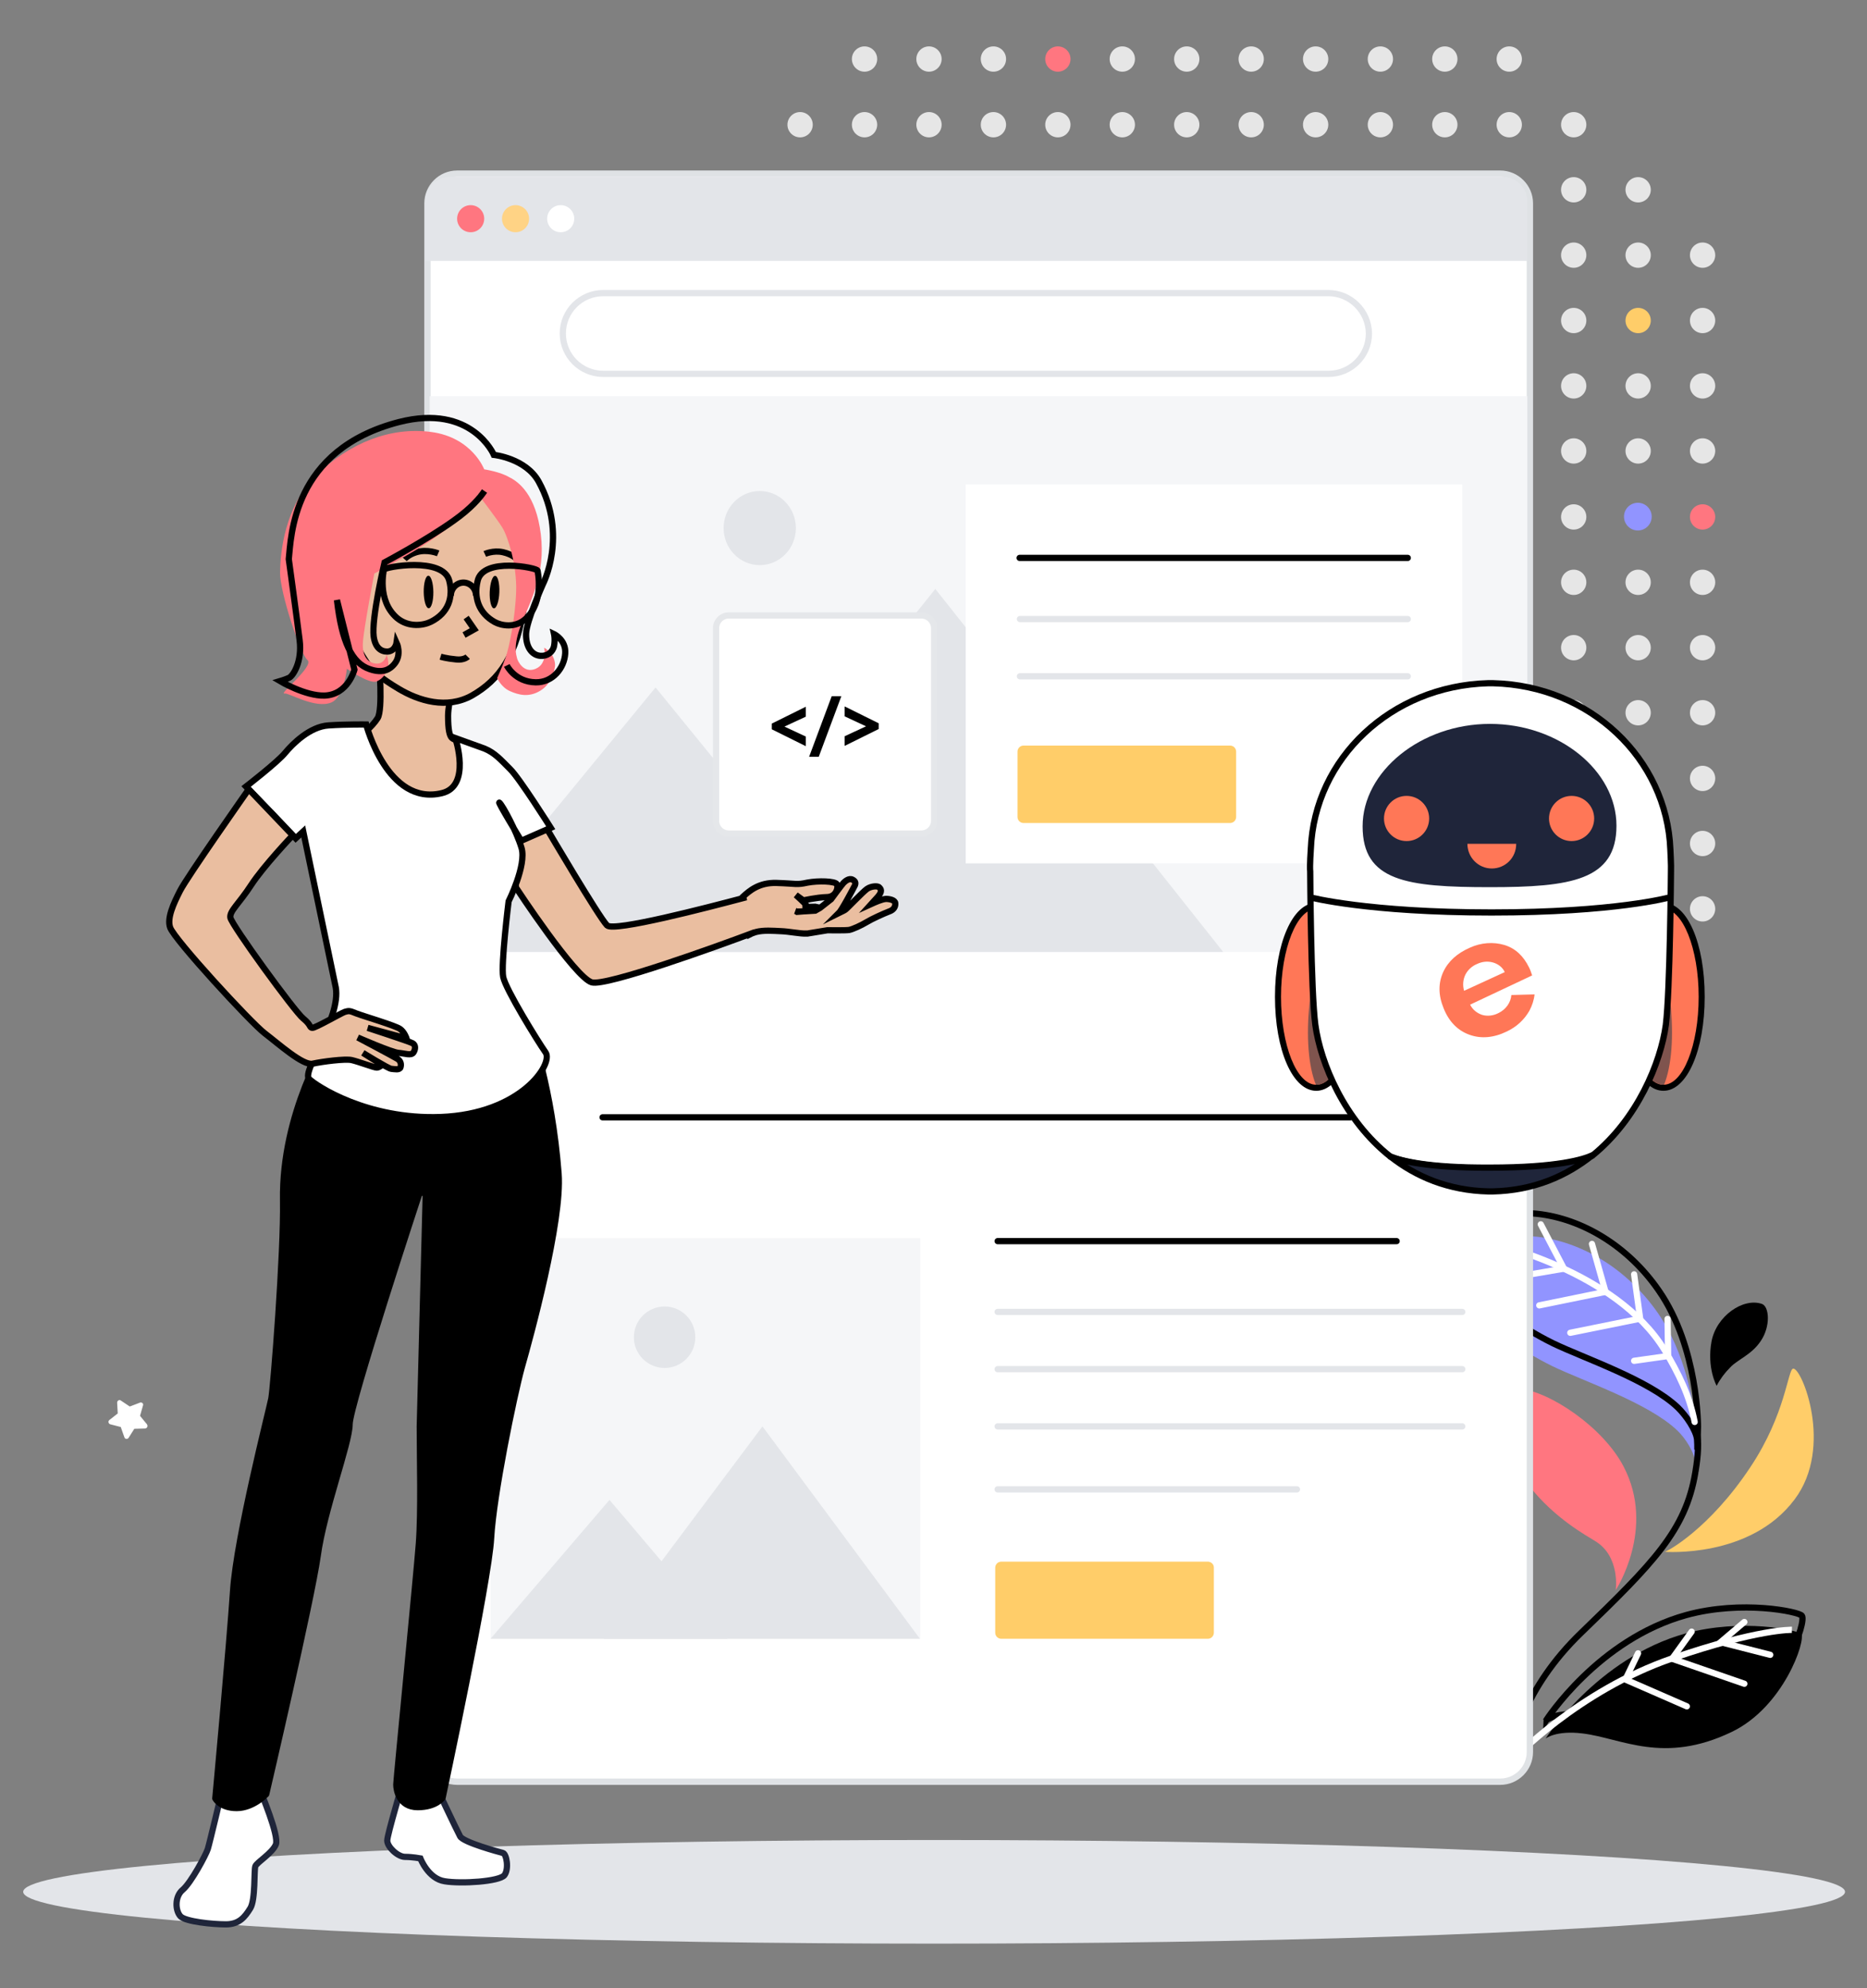 <?xml version="1.0" encoding="utf-8"?>
<!-- Generator: Adobe Illustrator 27.9.0, SVG Export Plug-In . SVG Version: 6.00 Build 0)  -->
<svg version="1.1" id="Calque_1" xmlns="http://www.w3.org/2000/svg" xmlns:xlink="http://www.w3.org/1999/xlink" x="0px" y="0px"
	 viewBox="0 0 620 660" style="enable-background:new 0 0 620 660;" xml:space="preserve">
<rect x="0" y="0" width="620" height="660" fill="#808080" stroke="none"/>
<style type="text/css">
	.st0{fill-rule:evenodd;clip-rule:evenodd;fill:#E6E6E6;}
	.st1{fill-rule:evenodd;clip-rule:evenodd;fill:#FF7680;}
	.st2{fill-rule:evenodd;clip-rule:evenodd;fill:#FFCD69;}
	.st3{fill-rule:evenodd;clip-rule:evenodd;fill:#9194FF;}
	.st4{fill-rule:evenodd;clip-rule:evenodd;fill:#E3E5E9;}
	.st5{fill:#FFCD69;}
	.st6{fill:none;stroke:#000000;stroke-width:2.065;stroke-linecap:round;stroke-miterlimit:10;}
	.st7{fill:#FF7680;}
	.st8{fill:#9194FF;}
	.st9{fill:none;stroke:#FFFFFF;stroke-width:2.065;stroke-linecap:round;stroke-miterlimit:10;}
	.st10{fill:none;stroke:#FFFFFF;stroke-width:2.065;stroke-miterlimit:10;}
	.st11{fill:#FFFFFF;}
	.st12{fill:#DFE2E5;}
	.st13{fill:#F5F6F8;}
	.st14{fill:#E3E5E9;}
	.st15{fill:none;stroke:#000000;stroke-width:2.065;stroke-linecap:round;stroke-linejoin:round;stroke-miterlimit:10;}
	.st16{fill:none;stroke:#E3E5E9;stroke-width:2.065;stroke-linecap:round;stroke-linejoin:round;stroke-miterlimit:10;}
	.st17{fill:#FFD385;}
	.st18{fill:#FFFFFF;stroke:#1F253A;stroke-width:2.065;stroke-miterlimit:10;}
	.st19{fill:#3D40FF;}
	.st20{stroke:#000000;stroke-width:2.065;stroke-linejoin:round;stroke-miterlimit:10;}
	.st21{fill:#EABEA0;stroke:#000000;stroke-width:2.065;stroke-miterlimit:10;}
	.st22{fill:#FFFFFF;stroke:#000000;stroke-width:2.065;stroke-miterlimit:10;}
	.st23{fill:none;stroke:#000000;stroke-width:2.065;stroke-miterlimit:10;}
	.st24{fill:none;stroke:#1F253A;stroke-width:2.065;stroke-miterlimit:10;}
	.st25{fill:#FF7757;}
	.st26{fill:#7F544E;}
	.st27{fill:#1F253A;stroke:#000000;stroke-width:2.065;stroke-linejoin:round;stroke-miterlimit:10;}
	.st28{fill:#1F253A;}
	.st29{fill:#FFFFFF;stroke:#E5E7EA;stroke-width:2.065;stroke-miterlimit:10;}
</style>
<g>
	<g>
		<circle class="st0" cx="287.1" cy="19.6" r="4.2"/>
		<circle class="st0" cx="308.5" cy="19.6" r="4.2"/>
		<circle class="st0" cx="329.9" cy="19.6" r="4.2"/>
		<circle class="st1" cx="351.3" cy="19.6" r="4.2"/>
		<circle class="st0" cx="329.9" cy="41.4" r="4.2"/>
		<circle class="st0" cx="351.3" cy="41.4" r="4.2"/>
		<circle class="st0" cx="265.7" cy="41.4" r="4.2"/>
		<circle class="st0" cx="287.1" cy="41.4" r="4.2"/>
		<circle class="st0" cx="308.5" cy="41.4" r="4.2"/>
		<circle class="st0" cx="372.7" cy="41.4" r="4.2"/>
	</g>
	<g>
		<circle class="st0" cx="394.1" cy="19.6" r="4.2"/>
		<circle class="st0" cx="372.7" cy="19.6" r="4.2"/>
		<circle class="st0" cx="415.5" cy="19.6" r="4.2"/>
		<circle class="st0" cx="436.9" cy="19.6" r="4.2"/>
		<circle class="st0" cx="458.4" cy="19.6" r="4.2"/>
		<circle class="st0" cx="479.8" cy="19.6" r="4.2"/>
		<circle class="st0" cx="501.2" cy="19.6" r="4.2"/>
		<circle class="st0" cx="394.1" cy="41.4" r="4.2"/>
		<circle class="st0" cx="415.5" cy="41.4" r="4.2"/>
		<circle class="st0" cx="436.9" cy="41.4" r="4.2"/>
		<circle class="st0" cx="458.4" cy="41.4" r="4.2"/>
		<circle class="st0" cx="479.8" cy="41.4" r="4.2"/>
		<circle class="st0" cx="501.2" cy="41.4" r="4.2"/>
		<circle class="st0" cx="522.6" cy="41.4" r="4.2"/>
		<circle class="st0" cx="522.6" cy="63" r="4.2"/>
		<circle class="st0" cx="544" cy="63" r="4.2"/>
		<circle class="st0" cx="501.2" cy="84.7" r="4.2"/>
		<circle class="st0" cx="522.6" cy="84.7" r="4.2"/>
		<circle class="st0" cx="544" cy="84.7" r="4.2"/>
		<circle class="st0" cx="565.4" cy="84.7" r="4.2"/>
		<circle class="st0" cx="501.2" cy="106.4" r="4.2"/>
		<circle class="st0" cx="522.6" cy="106.4" r="4.2"/>
		<circle class="st2" cx="544" cy="106.4" r="4.2"/>
		<circle class="st0" cx="565.4" cy="106.4" r="4.2"/>
	</g>
	<g>
		<circle class="st0" cx="522.6" cy="128.1" r="4.2"/>
		<circle class="st0" cx="544" cy="128.1" r="4.2"/>
		<circle class="st0" cx="565.4" cy="128.1" r="4.2"/>
		<circle class="st0" cx="522.6" cy="149.7" r="4.2"/>
		<circle class="st0" cx="544" cy="149.7" r="4.2"/>
		<circle class="st0" cx="565.4" cy="149.7" r="4.2"/>
	</g>
	<g>
		<path class="st0" d="M179,189.2c0.3-0.1,0.7-0.2,1.2-0.2c2.3,0,4.2,1.9,4.2,4.2s-1.9,4.2-4.2,4.2c-0.4,0-0.8-0.1-1.2-0.2
			L179,189.2z"/>
	</g>
	<g>
		<circle class="st0" cx="522.6" cy="171.6" r="4.2"/>
		<circle class="st0" cx="544" cy="171.6" r="4.2"/>
	</g>
	<circle class="st1" cx="565.4" cy="171.6" r="4.2"/>
	<g>
		<circle class="st0" cx="522.6" cy="193.3" r="4.2"/>
		<circle class="st0" cx="544" cy="193.3" r="4.2"/>
		<circle class="st0" cx="565.4" cy="193.3" r="4.2"/>
	</g>
	<g>
		<circle class="st0" cx="522.6" cy="215" r="4.2"/>
		<circle class="st0" cx="544" cy="215" r="4.2"/>
		<circle class="st0" cx="565.4" cy="215" r="4.2"/>
		<circle class="st0" cx="522.6" cy="236.6" r="4.2"/>
		<circle class="st0" cx="544" cy="236.6" r="4.2"/>
		<circle class="st0" cx="565.4" cy="236.6" r="4.2"/>
	</g>
	<g>
		<circle class="st0" cx="522.6" cy="258.4" r="4.2"/>
		<circle class="st0" cx="544" cy="258.4" r="4.2"/>
		<circle class="st0" cx="565.4" cy="258.4" r="4.2"/>
		<circle class="st0" cx="522.6" cy="280" r="4.2"/>
		<circle class="st0" cx="544" cy="280" r="4.2"/>
		<circle class="st0" cx="565.4" cy="280" r="4.2"/>
	</g>
	<g>
		<circle class="st0" cx="522.6" cy="301.7" r="4.2"/>
		<circle class="st0" cx="544" cy="301.7" r="4.2"/>
		<circle class="st0" cx="565.4" cy="301.7" r="4.2"/>
		<circle class="st0" cx="522.6" cy="323.4" r="4.2"/>
		<circle class="st0" cx="544" cy="323.4" r="4.2"/>
	</g>
	<circle class="st3" cx="543.9" cy="171.5" r="4.6"/>
</g>
<ellipse class="st4" cx="310.2" cy="628" rx="302.5" ry="17.2"/>
<g id="plant_00000124151849125425349020000007502641637409880453_" transform="translate(-286.534 -412.471)">
	<path id="Tracé_234_00000114789136512237012410000018403706151303551165_" class="st5" d="M839.3,927.6c0.8,0,14.9-7.6,28.5-28.1
		c11.8-17.7,12.4-32.4,14.2-32.7c2.8-0.5,13.6,26,0.5,43.4C867.8,929.9,839.3,927.6,839.3,927.6"/>
	<path id="Tracé_235_00000020376126606949022450000002374377161700023998_" d="M812.1,987.9c13,1.6,26.8,10.4,49.5-0.5
		c17.3-8.3,24.7-30.5,23.1-32.5c-1-1.3-19.8-5.3-38.4-0.2c-29.3,8.1-46.5,34.9-46.5,34.9S803.2,986.8,812.1,987.9"/>
	<path id="Tracé_236_00000051381896326033212060000012909469333200661652_" class="st6" d="M812.3,981.8c13,1.6,26.8,10.4,49.5-0.5
		c17.3-8.3,24.7-30.5,23.1-32.5c-1-1.3-19.8-5.3-38.4-0.2c-29.3,8.1-46.5,34.9-46.5,34.9S803.4,980.6,812.3,981.8z"/>
	<path id="Tracé_237_00000080885412455843739540000015785289427320531612_" class="st7" d="M816.2,924c-2.9-1.8-13.5-7.6-21.7-18.1
		c-7.3-9.4-9.1-33-3.6-32.5c10.2,0.9,28,12.8,34.8,25.9c10.8,20.6-2.6,41-2.6,41S824.7,929.1,816.2,924"/>
	<path id="Tracé_238_00000072980725150637915660000003814383216980202147_" d="M871.2,857.7c3.4-4.9,2.9-11.6,0.4-12.4
		c-6.2-2.1-15.1,4-16.7,12.5c-1.6,8.8,1.7,14.7,1.7,14.7c1.2-2.3,2.7-4.3,4.5-6.1C863.5,863.8,868.2,862.2,871.2,857.7"/>
	<path id="Tracé_239_00000122710427044924027150000015751483328789489539_" class="st8" d="M849.9,887.6c0.3,3.8,0.3,6.1,0.3,6.1
		l-0.6,6.8c0.1-0.9,0-1.8-0.1-2.8c-0.3-3-3.2-7.8-6-10.4c-9.5-9.1-31-16.3-41.4-21.3c-23.6-11.6-37.4-29.7-37.6-36.6
		c-0.1-1.5,15.7-8.1,32.3-6.4c14.9,1.6,30.2,10.7,40.4,25.5c9,13.1,11.8,29.5,12.6,38.5"/>
	<path id="Tracé_240_00000067934203347354525480000004632425230925085845_" class="st6" d="M850.2,893.7c0-1.1,0-2.3-0.1-3.4
		c-0.3-3-3.6-7.9-6.4-10.6c-9.5-9.1-31-16.3-41.4-21.3c-23.6-11.6-37.4-29.7-37.6-36.6c-0.1-1.5,15.7-8.1,32.3-6.4
		c14.9,1.6,30.2,10.7,40.4,25.5c13.2,19,13,45.2,13,45.2L850.2,893.7z"/>
	<path id="Tracé_241_00000139284112959369614900000003990158809287756672_" class="st9" d="M849.3,884.5c-1.6-8.5-5.4-16.3-10-23.9
		c-16.2-26.5-58-35.6-58-35.6"/>
	<path id="Tracé_241_00000054233206765267982200000000846468551430360235_" class="st6" d="M849.6,900.8c0.9-5.5,1.1-9.3,0.4-13.3"
		/>
	<path id="Tracé_242_00000021804400294774164000000004247883409383147682_" class="st6" d="M787.6,998.7c0.8-6.8,4.8-25.7,24-44.2
		c23.9-23.1,34.7-34,37.9-53.1"/>
	<path id="Tracé_243_00000042695145006532911980000006617156424091429261_" class="st10" d="M881.6,953.5c0,0-11.4-0.3-39.8,9.5
		c-31.3,10.8-52.8,33.6-52.8,33.6"/>
	<path id="Tracé_244_00000017497188671360588570000017064574098353857947_" class="st9" d="M798.2,818.9l7.7,14.7l-20.5,3.5"/>
	<path id="Tracé_245_00000094591991886102767680000001594354700511287961_" class="st9" d="M815.2,825.4l4.5,15.9l-22,4.5"/>
	<path id="Tracé_246_00000132787031206420066770000013636967498276851091_" class="st9" d="M829.2,835.5l2,14.7l-23.2,4.7"/>
	<path id="Tracé_247_00000139280730177146275840000008582504575965584539_" class="st9" d="M840.3,850.3l0.2,12.3l-11.3,1.6"/>
	<path id="Tracé_248_00000078026747411296098310000004944270159499771826_" class="st9" d="M865.8,950.9l-7.9,6.7l16.5,4.2"/>
	<path id="Tracé_249_00000129183722874891054190000015570187084991386266_" class="st9" d="M848.3,954.1l-6.5,9l24,8.3"/>
	<path id="Tracé_250_00000103972707943770007090000008552432287866733982_" class="st9" d="M830.5,961.3l-4.2,8.7l20.4,8.9"/>
</g>
<g>
	<g>
		<path class="st11" d="M151.8,591.5c-5.4,0-9.9-4.4-9.9-9.9V67.5c0-5.4,4.4-9.9,9.9-9.9h346.4c5.4,0,9.9,4.4,9.9,9.9v514.1
			c0,5.4-4.4,9.9-9.9,9.9H151.8z"/>
		<path class="st12" d="M498.2,58.7c4.9,0,8.8,4,8.8,8.8v514.1c0,4.9-4,8.8-8.8,8.8H151.8c-4.9,0-8.8-4-8.8-8.8V67.5
			c0-4.9,4-8.8,8.8-8.8H498.2 M498.2,56.6H151.8c-6,0-10.9,4.9-10.9,10.9v514.1c0,6,4.9,10.9,10.9,10.9h346.4
			c6,0,10.9-4.9,10.9-10.9V67.5C509.1,61.5,504.2,56.6,498.2,56.6L498.2,56.6z"/>
	</g>
	<g id="Groupe_11_00000064338932458541878040000002368626362166527620_" transform="translate(-1210 -583)">
		
			<rect id="Rectangle_19_00000042716145794268171360000004727373543524057227_" x="1352.7" y="714.5" class="st13" width="364.5" height="184.5"/>
		<path id="Tracé_31_00000096040905614211765540000006285128843352745876_" class="st14" d="M1499.2,899h-143.6l72.1-87.8
			L1499.2,899z"/>
		<path id="Tracé_32_00000078758872062201772330000017223713687989035168_" class="st14" d="M1616.2,899h-192l96.4-120.5
			L1616.2,899z"/>
		
			<ellipse id="Ellipse_7_00000100367157958628885990000009181714169470177170_" class="st14" cx="1462.3" cy="758.3" rx="12" ry="12.3"/>
	</g>
	<rect x="320.7" y="160.8" class="st11" width="164.9" height="125.8"/>
	<line class="st15" x1="338.6" y1="185.2" x2="467.5" y2="185.2"/>
	<line class="st16" x1="338.7" y1="205.5" x2="467.5" y2="205.5"/>
	<line class="st16" x1="338.7" y1="224.5" x2="467.5" y2="224.5"/>
	<path class="st5" d="M408.5,247.5h-68.6c-1.1,0-2,0.9-2,2v21.7c0,1.1,0.9,2,2,2h68.6c1.1,0,2-0.9,2-2v-21.7
		C410.5,248.4,409.6,247.5,408.5,247.5z"/>
	<g>
		<g id="Groupe_11_00000130635451962228280220000008580271468457735335_" transform="translate(-1210 -583)">
			
				<rect id="Rectangle_19_00000091720834515341039470000001383617156814668971_" x="1372.9" y="994" class="st13" width="142.7" height="133"/>
			<path id="Tracé_31_00000046318358821396719170000011762217344596156046_" class="st14" d="M1451.5,1127h-78.6l39.5-46.1
				L1451.5,1127z"/>
			<path id="Tracé_32_00000074433003441540934810000017232089372027915408_" class="st14" d="M1515.5,1127h-105.1l52.8-70.5
				L1515.5,1127z"/>
			
				<ellipse id="Ellipse_7_00000136369278736516342870000001304440637824935070_" class="st14" cx="1430.7" cy="1026.9" rx="10.2" ry="10.2"/>
		</g>
		<line class="st15" x1="331.3" y1="412" x2="463.8" y2="412"/>
		<line class="st16" x1="331.3" y1="435.5" x2="485.6" y2="435.5"/>
		<line class="st16" x1="331.3" y1="454.5" x2="485.6" y2="454.5"/>
		<line class="st16" x1="331.3" y1="473.5" x2="485.6" y2="473.5"/>
		<line class="st16" x1="331.3" y1="494.4" x2="430.7" y2="494.4"/>
		<path class="st5" d="M401.1,518.4h-68.6c-1.1,0-2,0.9-2,2V542c0,1.1,0.9,2,2,2h68.6c1.1,0,2-0.9,2-2v-21.7
			C403.1,519.3,402.2,518.4,401.1,518.4z"/>
	</g>
	<path class="st14" d="M507.2,86.6h-366V66.9c0-4.5,3.7-8.2,8.2-8.2H499c4.5,0,8.2,3.7,8.2,8.2V86.6z"/>
	<g id="btn-interface_00000181790411516736813750000011270875752361200768_">
		<circle class="st7" cx="156.3" cy="72.6" r="4.5"/>
		<circle class="st17" cx="171.2" cy="72.6" r="4.5"/>
		<circle class="st11" cx="186.2" cy="72.6" r="4.5"/>
	</g>
	<path class="st18" d="M257.6,286.6"/>
	<path class="st19" d="M257.6,286.6"/>
	<line class="st15" x1="200.1" y1="370.9" x2="448.4" y2="370.9"/>
</g>
<path class="st16" d="M441.1,97.3H200.3c-7.4,0-13.4,6-13.4,13.4v0c0,7.4,6,13.4,13.4,13.4h240.9c7.4,0,13.4-6,13.4-13.4v0
	C454.5,103.3,448.5,97.3,441.1,97.3z"/>
<g>
	<path class="st18" d="M86.5,594.4c0,0.4,6.3,15,5.1,17.9c-1.2,2.9-6.3,5.9-6.8,7.2c-0.5,1.3,0.1,11.2-1.7,14
		c-1.8,2.9-3.7,5.3-8.1,5.3c-4.5,0-13.2-0.9-15-2.6c-1.8-1.8-2.1-6.6,0.7-8.9c2.8-2.4,7.7-11.6,8.3-13.5s4.7-19.2,4.7-19.2
		L86.5,594.4L86.5,594.4z M134,590.5c-0.1,1.1-5.4,18.4-5.4,20.5c0,2.1,3.5,5.4,5.9,5.4c2.4,0,5.1,0.5,5.1,0.5s2.6,6.8,8.1,7.6
		c5.5,0.9,18.1,0.1,19.8-2c1.6-2.1,0.7-7.1-0.5-7.4c-1.2-0.3-13.1-3.5-14.2-5.5s-8.5-17.7-8.5-17.7L134,590.5L134,590.5z"/>
	<path class="st20" d="M109,344.9c0,0-15.5,24.4-15,53.6c0.3,17.3-3.2,62.2-3.9,65.8S78.6,510,77.4,528.1S71.5,597,71.5,597
		s1.6,3.2,7.1,3.2c5.5,0,9.8-4.6,9.8-4.6s15-64.2,17.1-79.1c2-14.9,10.6-37.4,10.6-43.7s23.2-76.7,23.2-76.7l-5.4-0.7l12.9,1.1
		l-5.4-0.5l-2,77.5c0,10.6,0.5,28.2-0.3,38.9s-7.5,78.4-7.5,80s0.8,7.5,7.1,7.5c6.3,0,8.3-3.2,8.3-3.2s15.4-72,16.1-86.2
		c0.8-14.2,7.5-46.9,10.2-56.7c2.8-9.8,13.4-48.5,12.2-64.2c-2.2-28.6-9.1-47.1-9.1-47.1L109,344.9L109,344.9z"/>
	<path class="st21" d="M125.9,220c0,0,1.3,15.6-0.5,18.4c-1.8,2.9-5.9,6.1-5.9,6.1s-0.1,16.1,9.9,19.5s21.6,3.9,26.4-0.3
		c4.8-4.2,0.5-15.8,0.5-15.8s-5.4-2.2-6.2-2.9c-0.8-0.7-1.3-2.6-1.3-7.4s3-14.6,1.1-16.3c-1.8-1.6-8.5-5.8-14.8-5.4
		C128.8,216.5,125.9,220,125.9,220L125.9,220z M181.9,275.6c0,0,16.9,28.7,19.7,31.6c2.2,2.2,33.2-5.9,45.3-9.1l-0.1-0.5
		c2-1.8,5.2-4.7,11.1-4.5c6.6,0.2,6.6,0.7,10.2-0.1c3.7-0.7,9.2-0.5,9.8,0.5c0.6,0.9-0.1,4.3-3.4,4.3c-3.3,0.1-7.7,1.1-7.7,1.1
		l-2.5-1.8c0,0,3.1,2.8,3.3,3.2c0.3,0.4,0.5,0.7,0.5,0.7l-1.6,0.1c0.8,0,3.4-0.1,4.2-0.1l1.4,0.3l-1.4,1l-3.3,0.2
		c-1.1,0.1-2.8,0.1-2.8,0.1l-0.5-0.2c0.3,0.1,0.6,0.3,0.6,0.3l6.2-0.5l1.4-0.8l3.7-2.9c0,0,3.6-4.9,4.1-5.4s1.8-1.7,3-1.1
		c1,0.5,1.1,1.1,0.8,1.9c-0.4,0.8-4.6,8.7-5.3,9.1c-0.1,0.1-0.1,0.1-0.1,0.1c0.2-0.1,1.8-0.8,2.2-1.1c0.5-0.3,5.8-5.9,7.2-6.9
		s3.7-1.1,4.1-0.5c0.5,0.5,1.1,1.2-0.4,3c-0.5,0.6-1.4,1.5-2.3,2.5l0,0c1.1-0.5,3.5-1.6,4.9-1.7c1.3,0,3,0.4,3.1,1.4
		c0.1,1-0.3,2.2-2.1,2.8c-1.8,0.7-5.6,2.4-7.4,3.5s-4.7,2.4-5.8,2.6c-1.1,0.2-7.2,0.1-7.2,0.1l0,0l-6.1,1c-0.3,0.1-0.6,0.1-0.9,0.1
		c-2.1,0.1-5.6-0.7-8.6-0.8c-2.4-0.1-5.6-0.4-8.2,0.3c-0.4,0.1-0.8,0.3-1.4,0.5l-0.4,0.2v-0.1c-10.4,3.9-47.9,17.5-52.7,16.1
		c-5.6-1.7-25.1-31.4-25.1-31.4l-3.9-21.2L181.9,275.6L181.9,275.6z"/>
	<path class="st22" d="M151.2,245c0,0,5.4,16-4.5,18.3c-18.1,4.3-25.1-22.8-25.1-22.8s-6.2-0.1-12.5,0.3c-6.2,0.4-11.9,6.1-14.4,9.1
		c-2.4,3-13,11.2-13,11.2l6.2,6.4c2,2,10.3,10.8,10.3,10.8l2.5-2.3l10.8,51.8c1.8,9.9-11.3,27.8-8.9,30.3
		c2.4,2.4,19.4,13.6,43.7,12.7c26.8-1,37.5-17.7,34.9-21.4c-2.6-3.7-13.3-21-14.1-25.1s1.8-25.1,1.8-25.1s6-12,4.3-17.7
		c-1.7-5.6-6.1-13.8-7.3-15c-1.2-1.2,7.2,12.6,7.2,12.6l9.8-4.3c0,0-10.4-16.5-13.5-19.5c-3.1-3.1-5.1-5.4-8.5-6.8L151.2,245z"/>
	<path class="st21" d="M82.6,262c0,0-20.6,29.3-22.8,33.7c-2.2,4.3-4.4,9.1-3.3,12.2c1.4,4,26.8,31.6,31.4,35.1s12.7,10.8,15.9,10.1
		c3.2-0.7,10.8-1.7,13-1.2s7.5,2.5,8.3,2.5c0.8,0,1.8-0.9,1.8-0.9l-6.4-4c0,0,8.4,5.2,9.4,5.3c1.1,0.1,2.8,0.5,3.1-0.5
		c0.3-1,0.1-2.1-1-2.8c-1.1-0.7-13.2-7.1-13.2-7.1s11.2,4.9,13.5,5.1s4.2,1,5-0.1c0.7-1.1,0.8-2.5-0.3-3.1s-14.9-5.1-14.9-5.1
		l12.9,3.5c0,0-0.7-2.1-2.1-3.1c-1.4-1.1-12.3-4.3-14.6-5.2c-2.2-0.9-2.4-0.9-3.8-0.5c-1.4,0.5-9.8,5.4-10.8,5.3
		c-1-0.1-0.3-0.9-3-3.1c-2.8-2.2-23.9-31.2-24.2-33.5c-0.3-2.2,2.8-4.5,6.9-10.8c4.1-6.3,13.8-16.5,13.8-16.5L82.6,262L82.6,262z"/>
</g>
<g>
	<g>
		<g>
			<g>
				<path class="st21" d="M162.2,160.1c0,0,5.2,6.7,6.7,9c1.5,1.6,7.7,13.4,5.3,31.1c-2.4,17.4-8.4,25.5-17.5,30.7
					c-8.3,4.6-17.6,1.8-24.4-2.3c-6.1-3.6-8.7-6.3-8.7-6.3s-5.8-6.5-7.4-15.5c-1.6-9-7.5-25.2-0.5-38.7c7-13.5,17.3-19,29.7-17.1
					S162.2,160.1,162.2,160.1z"/>
				
					<ellipse transform="matrix(3.853668e-02 -0.999 0.999 3.853668e-02 -38.405 353.009)" cx="164.2" cy="196.5" rx="5.4" ry="1.6"/>
				
					<ellipse transform="matrix(1 -1.166543e-02 1.166543e-02 1 -2.282 1.673)" cx="142.3" cy="196.5" rx="1.6" ry="5.4"/>
				<path class="st23" d="M155.3,218c0,0-1.2,1.2-3.8,0.9c-3.3-0.3-5.2-0.9-5.2-0.9"/>
				<path class="st23" d="M145.5,183.7c0,0-3.5-1.5-7.2-0.4c-2.7,0.8-4,2.3-4,2.3"/>
				<path class="st23" d="M161,183.9c0,0,2.8-1.3,6-0.6s4.8,2.4,4.8,2.4"/>
				<path class="st7" d="M160.8,155.8c0,0-4-10.6-17.6-12.4s-27.2,3.7-38,14.2s-12.1,26-12.2,32.4c-0.1,6.4,6.7,27.1,9.1,29.1
					s-9.9,11.6-7.6,11.1c1.3-0.3,10.2,5.2,15.5,3c4.2-1.7,5.2-11.2,5.2-11.2s7.5,5.2,9.9,4.2c2.3-1,3.5-3.2,3.8-5
					c0.3-1.8-0.5-3.8-0.5-3.8s-0.6,3-3.4,2.9c-2.8-0.2-4.7-2.4-4.5-6.8s3.8-23.1,3.8-23.1s12.6-6.8,18.5-10.8
					c5.9-4,12.2-9,13.9-11.8c1.7-2.8,2-3.8,2-3.8s6.3,8.2,8.1,11.1c1.8,2.9,4.9,12.4,4.6,21.3c-0.3,8.9-2.4,18.9-3.5,21.9
					c-1.1,3-2.8,6.8-2.8,6.8s1.3,3,4.2,4.3c2.9,1.3,6.3,2.2,10.1-0.1c3.8-2.3,4.7-6.6,4.9-8.1s-0.6-3.8-2.1-5.1s-1.5-1-1.5-1
					s1.2,5.2-2.8,6.9c-4,1.7-6-2.6-6.2-3.5c-0.2-1-1.5-3.9,1.5-11.5c3-7.6,8-16.4,6.4-29.6s-7.4-17.5-10.5-19
					C166.1,156.6,160.8,155.8,160.8,155.8z"/>
				<path class="st23" d="M168.3,220.9c0,0,2.7,5.5,9.6,5.6c5.6,0.1,9.5-4.7,9.8-9.6c0.3-4.5-3.7-6.4-3.7-6.4s0.4,1.8,0,3.9
					c-0.4,2.1-2.3,3.5-4.6,3.3c-2.6-0.2-4.8-2.7-4.7-7.3c0.1-4.2,5.6-16.5,5.6-16.5s8.4-16.1-1.4-34c-4.3-7.8-14.9-8.9-14.9-8.9
					s-7.3-17.1-31.5-10.9c-35.6,9.2-35.8,38.3-36.6,45.5c0,0,2.7,19.7,3.6,26.9c0.9,7.2-2.2,11.9-3.5,12.5s-3,1.1-3,1.1
					s8.4,5,14.8,4.8c7.8-0.3,9.9-8.6,9.9-8.6l-5.8-23.1c1.6,14,5,20.9,10.8,22.9c4.8,1.7,7-0.2,8.2-1.6c2.7-3.1,0.8-7.2,0.8-7.2
					s-0.4,2.9-3.1,3c-2.2,0-4-1.4-4.5-5c-0.8-6,3.6-24.6,3.6-24.6s14.1-7.5,23-13.9c5.8-4.1,8.7-7.6,10.2-9.8"/>
				<path class="st24" d="M122.5,148.4"/>
				<path class="st24" d="M144.1,162.9"/>
				<path class="st18" d="M102,198.7"/>
				<path class="st24" d="M168.3,220.9"/>
				<polyline class="st23" points="154.8,205 157.5,208.9 154.1,210.8 				"/>
			</g>
		</g>
	</g>
</g>
<path class="st11" d="M48.2,474.2l-3.6,0.1l-1.9,3c-0.3,0.5-1.2,0.5-1.4-0.2l-1.2-3.4l-3.5-0.9c-0.6-0.2-0.8-1-0.3-1.4l2.8-2.2
	l-0.2-3.6c0-0.6,0.7-1.1,1.2-0.7l3,2l3.4-1.3c0.6-0.2,1.2,0.3,1,0.9l-1,3.5l2.3,2.8C49.2,473.4,48.9,474.1,48.2,474.2L48.2,474.2z"
	/>
<g>
	<g>
		<g>
			<path class="st25" d="M437.1,361.1c-7.1,0-12.7-13.3-12.7-30.2s5.6-30.2,12.7-30.2s12.7,13.3,12.7,30.2S444.3,361.1,437.1,361.1z
				"/>
			<path d="M437.1,301.7c6.4,0,11.7,13.1,11.7,29.2s-5.2,29.2-11.7,29.2s-11.7-13.1-11.7-29.2S430.7,301.7,437.1,301.7 M437.1,299.7
				c-7.8,0-13.7,13.4-13.7,31.2s5.9,31.2,13.7,31.2s13.7-13.4,13.7-31.2S445,299.7,437.1,299.7L437.1,299.7z"/>
		</g>
		<path class="st26" d="M437,360.1c-2.5-6.1-3.3-16.1-2.1-27.3c1.3-11.4,4.6-21.2,8.5-26.6c0,0,5.6,9.7,5.4,24.2
			c-0.2,15.1-3.3,22.3-6.3,26.4C439.8,360.5,437,360.1,437,360.1z"/>
	</g>
	<g>
		<g>
			<path class="st25" d="M552.4,361.1c-7.1,0-12.7-13.3-12.7-30.2s5.6-30.2,12.7-30.2s12.7,13.3,12.7,30.2S559.6,361.1,552.4,361.1z
				"/>
			<path d="M552.4,301.7c6.4,0,11.7,13.1,11.7,29.2s-5.2,29.2-11.7,29.2c-6.4,0-11.7-13.1-11.7-29.2S546,301.7,552.4,301.7
				 M552.4,299.7c-7.8,0-13.7,13.4-13.7,31.2s5.9,31.2,13.7,31.2c7.8,0,13.7-13.4,13.7-31.2S560.3,299.7,552.4,299.7L552.4,299.7z"
				/>
		</g>
		<path class="st26" d="M552.6,360.1c2.5-6.1,3.3-16.1,2.1-27.3c-1.3-11.4-4.6-21.2-8.5-26.6c0,0-5.6,9.7-5.4,24.2
			c0.2,15.1,3.3,22.3,6.3,26.4C549.8,360.5,552.6,360.1,552.6,360.1z"/>
	</g>
	<g>
		<path class="st22" d="M554.7,282c-1.2-30.2-26.7-54.4-58.8-55.2l0,0c-0.3,0-0.6,0-0.9,0c-0.3,0-0.6,0-0.9,0l0,0
			c-32.1,0.9-57.6,24.9-58.8,55.1c0,0-0.4,5.7-0.2,7.4c0,0,0.2,39.6,1.7,50.9c1.7,12.6,9.6,31.7,25,43.8c3.4,1.4,12.2,3.8,32.9,3.8
			c22.7,0,31.3-2.8,34-4.1c15.1-12.2,22.8-31,24.5-43.5c1.4-11.3,1.7-50.9,1.7-50.9C555,287.5,554.7,282,554.7,282z"/>
		<path class="st27" d="M461.7,383.9c8.5,6.7,19.3,11.3,32.6,11.6v0c0.2,0,0.4,0,0.7,0c0.2,0,0.4,0,0.7,0v0
			c13.6-0.3,24.5-5.1,33.1-12c-2.8,1.3-11.3,4.1-34,4.1C473.9,387.7,465.2,385.3,461.7,383.9z"/>
	</g>
	<path class="st23" d="M435.2,297.9c0,0,19,5,60.1,5s59.1-5,59.1-5"/>
	<g id="ems_00000151538488261873547440000006954354891297420463_">
		<g>
			<path class="st25" d="M501.9,330.3c-0.2,2.5-1.8,4.8-4.3,6c-1.7,0.9-3.7,1.1-5.4,0.6c-1.8-0.6-3.2-1.8-4-3.4l20.6-9.7
				c-0.3-0.9-0.6-1.8-1-2.6c-1.9-3.9-4.6-6.4-8.2-7.5c-3.7-1.1-7.8-0.8-11.5,0.9c-4.1,1.8-7.1,4.4-8.8,8c-1.7,3.7-1.7,7.7,0.1,12.1
				c1.8,4.5,4.7,7.4,8.6,8.8c3.9,1.4,8.1,1,12.4-1.1c3.2-1.5,5.8-3.9,7.5-6.9c0.9-1.7,1.5-3.5,1.7-5.4L501.9,330.3z M486.2,328.9
				c-0.5-1.7-0.4-3.6,0.4-5.3c0.8-1.6,2.2-2.9,3.9-3.6c1.7-0.8,3.5-1,5.3-0.5c1.7,0.5,3.2,1.6,3.9,3.2L486.2,328.9z"/>
		</g>
	</g>
	<path class="st28" d="M452.5,274.3c0-18.2,19.3-34,42.3-34c23,0,42,15.6,42,33.8s-15.3,20.4-42,20.4
		C467.1,294.5,452.5,292.5,452.5,274.3z"/>
	<circle class="st25" cx="467.1" cy="271.7" r="7.5"/>
	<circle class="st25" cx="521.9" cy="271.7" r="7.5"/>
	<path class="st25" d="M487.3,280.1C487.3,280.1,487.3,280.2,487.3,280.1c0,4.5,3.6,8.2,8.1,8.2c4.5,0,8.1-3.6,8.1-8.1
		c0,0,0-0.1,0-0.1H487.3z"/>
</g>
<g>
	<path class="st23" d="M143.1,206.4c-2.4,1.2-7.3,2-11.2-1.2c-6.9-5.9-4.4-16.1-4.4-16.1c0.1-0.9,19.7-4.4,21.7,3.7
		C150.6,198.3,148.9,203.5,143.1,206.4z"/>
	<path class="st23" d="M164.3,206.5c2.2,1.2,6.8,2.1,10.3-1.1c6.3-5.8,3.9-16,3.9-16c-0.1-0.9-18.2-4.6-19.9,3.5
		C157.3,198.3,158.9,203.5,164.3,206.5z"/>
	<path class="st23" d="M149.7,197.8c0-2.4,1.9-4.4,4.2-4.4s4.2,2,4.2,4.4"/>
</g>
<g id="typo_00000081649227886143647040000003855316550222752445_" transform="translate(1046.46 512.305)">
	<g transform="matrix(1, 0, 0, 1, -1046.46, -512.3)">
		<path id="Tracé_743-2_00000046317872001638819520000016949423510362934158_" class="st29" d="M242,204.3h64
			c2.3,0,4.2,1.9,4.2,4.2v64c0,2.3-1.9,4.2-4.2,4.2h-64c-2.3,0-4.2-1.9-4.2-4.2v-64C237.8,206.2,239.7,204.3,242,204.3"/>
	</g>
</g>
<g>
	<path d="M267.6,247.7l-11.3-5.6v-1.9l11.3-5.6v3.3l-7.1,3.3l7.1,3.3V247.7z"/>
	<path d="M279.4,231.1l-7.5,20.1h-3.2l7.5-20.1H279.4z"/>
	<path d="M280.5,244.4l7.1-3.3l-7.1-3.3v-3.3l11.3,5.6v1.9l-11.3,5.6V244.4z"/>
</g>
</svg>
